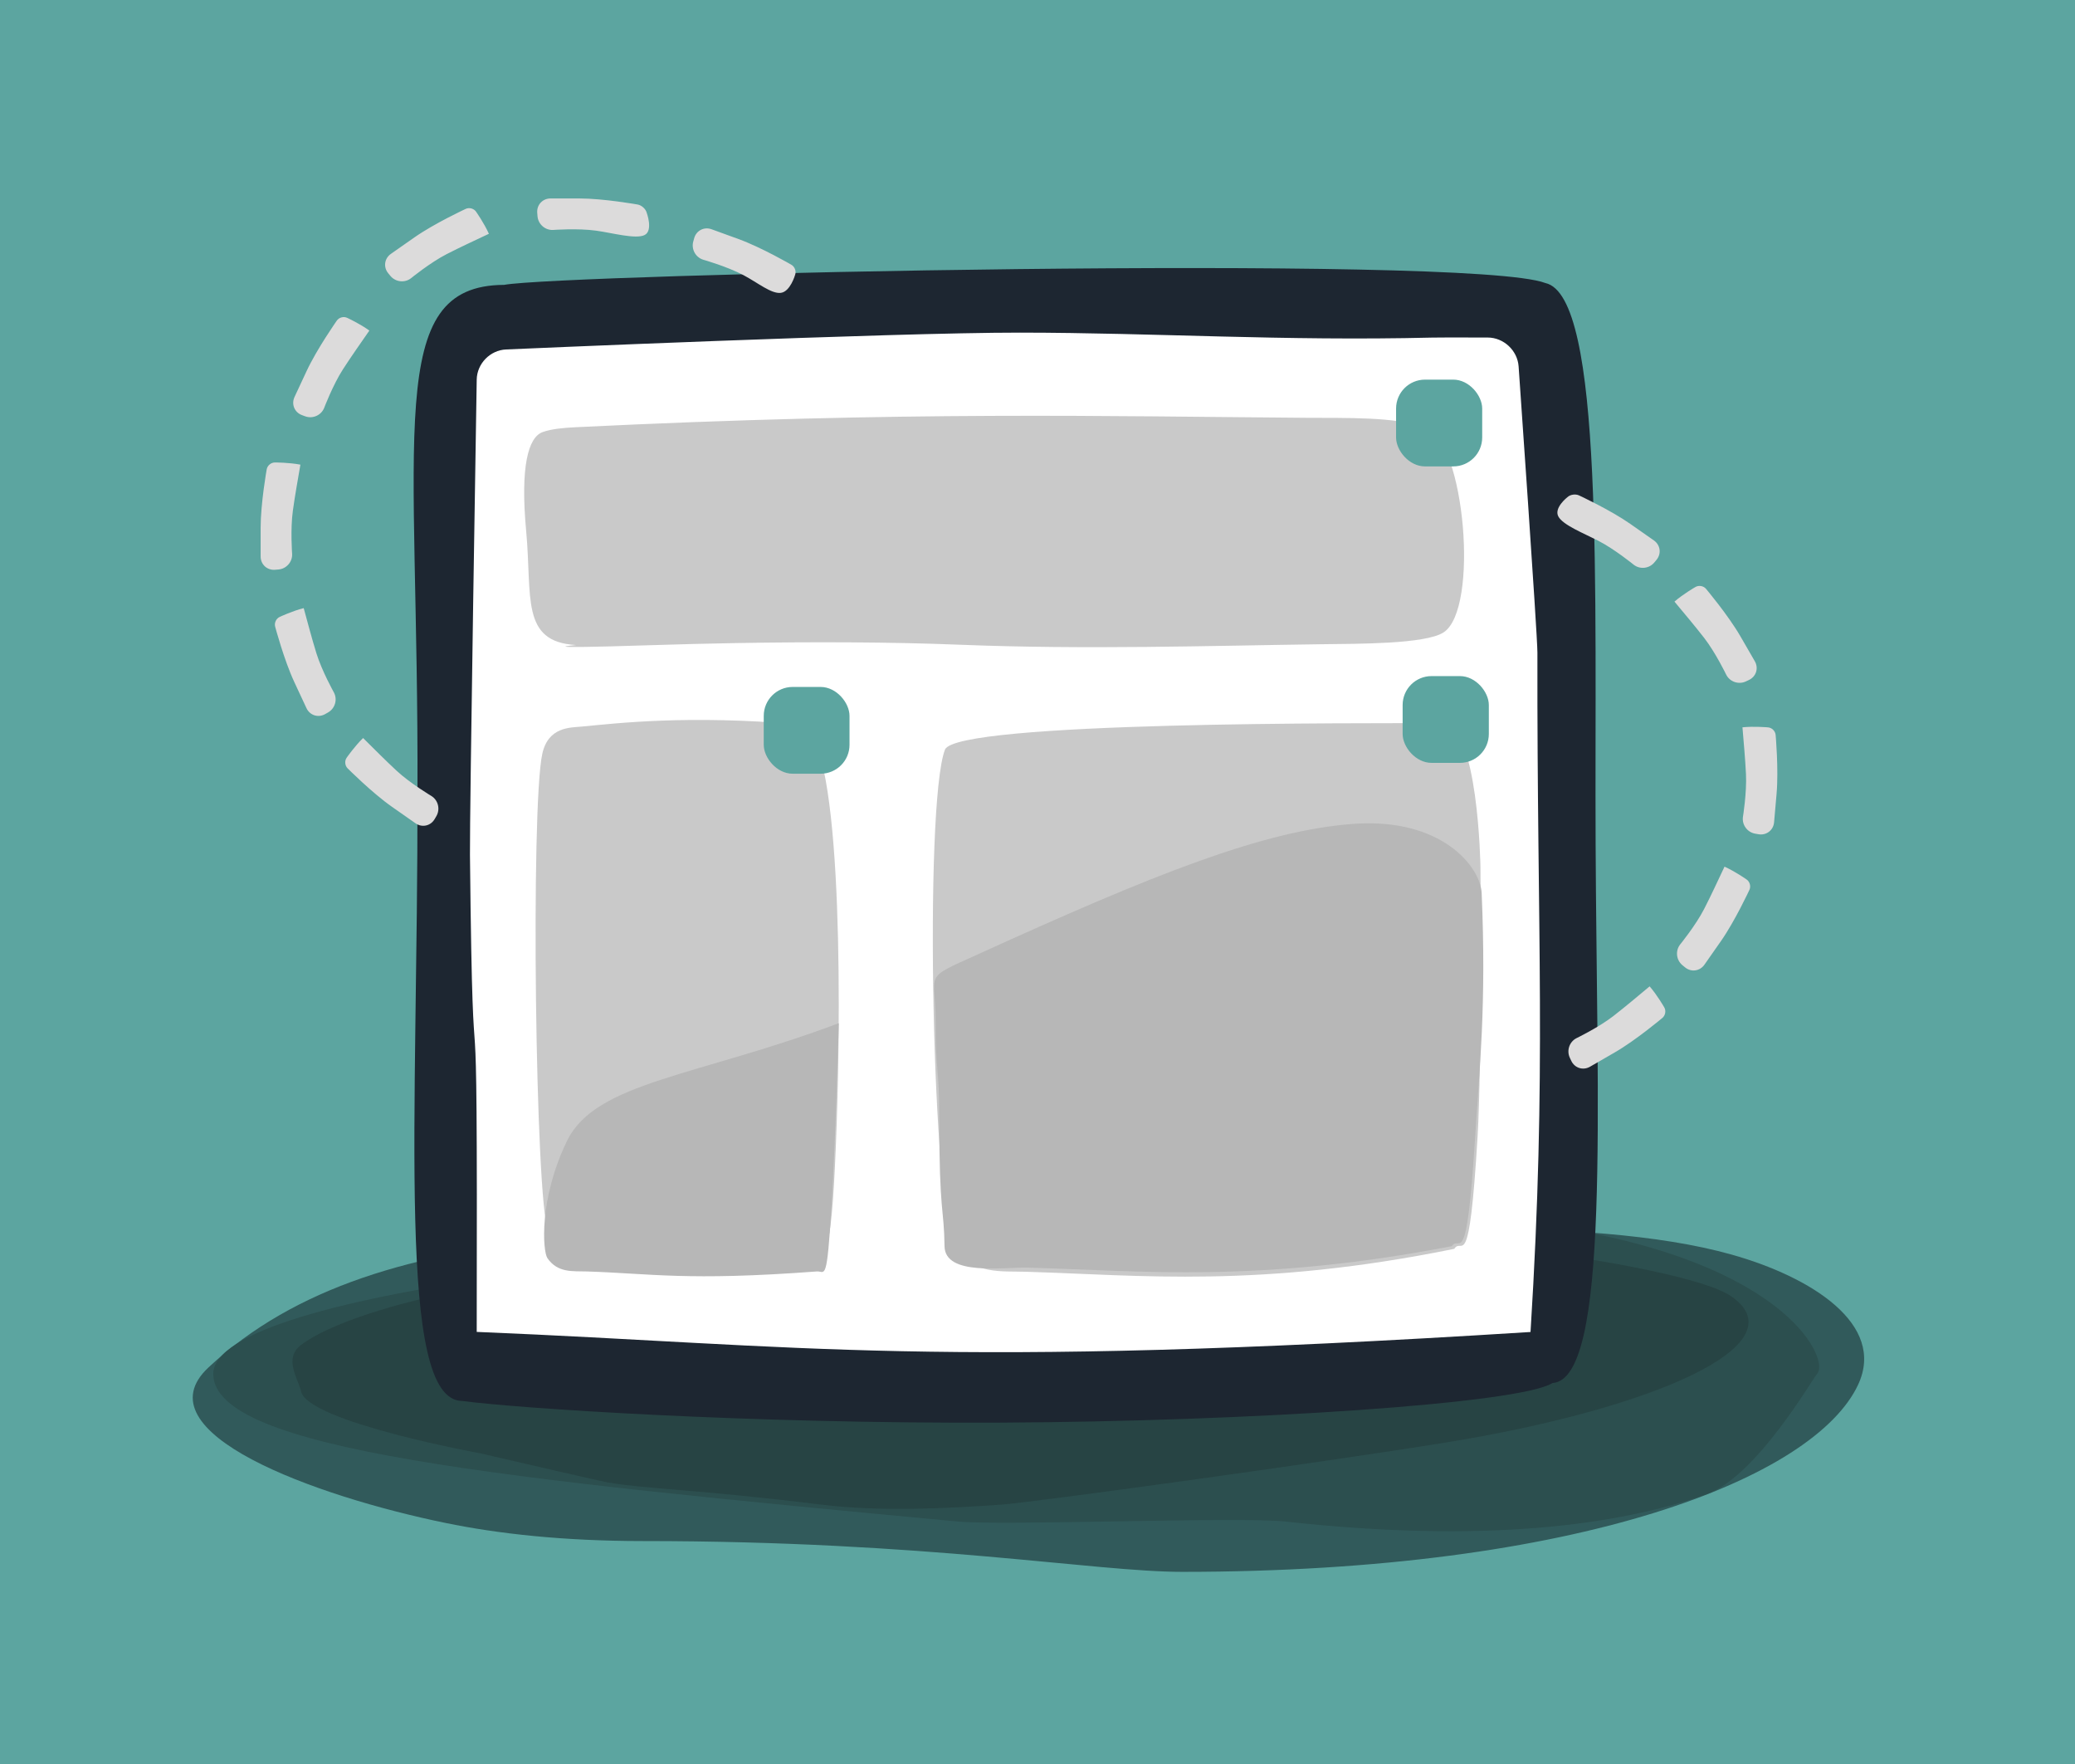 <svg width="574" height="488" viewBox="0 0 574 488" xmlns="http://www.w3.org/2000/svg" xmlns:xlink="http://www.w3.org/1999/xlink">
  <title>(GYM 008) Advanced Rapid Prototyping with Axure</title>
  <desc>Learn how to use the conditional logic features in Axure in order to quickly create an interactive prototype.</desc>
  <g fill="none" fill-rule="evenodd">
    <path fill="#5CA5A0" d="M0 0h574v488H0z"/>
    <path fill="#315A5B" d="M57.662 378.23c-19.217 17.952 29.418 35.57 65.63 43.01 14.334 2.943 32.34 4.998 54.682 4.998 78.78 0 124.705 8.516 149.082 8.516C437.26 434.754 502 408.688 514 383c7.805-16.708-12.944-29.802-35-36-40.146-11.28-107.725-6.423-178.852-6.423-110.202 0-194.497-7.175-242.486 37.653z"/>
    <path fill="#2C4F4F" d="M265 420.84c12.828 1.204 77.93-1.39 90.544 0 54.668 6.032 91.848 1.18 116.562-7.57 13.75-4.87 29.246-31.87 30.54-33.274C506.852 375.436 490 340 395 336s-49.2 6-89.644 6C203.574 342 59 356.78 59 379.996c0 21.09 78.728 28.907 206 40.845z"/>
    <path fill="#274444" d="M133 402l3.227.75c8.325 1.93 30 6.946 31.773 7.25 11.206 1.924 24.136 1.852 59.15 6.158 16.026 1.97 34.432 1.1 49.85 0 8.69-.62 87.31-11.423 122.926-17.175C456.773 389.803 498 372 479 358.603 465.675 349.21 375.08 337 287 337c-61.025 0-167.533 21.604-167.533 21.604S93.924 364.014 83.27 372c-4.948 3.707-.703 9.502 0 12.802C85.07 393.282 133 402 133 402z"/>
    <path fill="#1D2631" d="M441.39 233.16c.32 73.432 4.093 148.4-11.938 149.366-8.94 5.718-84.025 10.624-152.56 10.955-70.373.342-134.31-4-149.048-6-18.254-.093-12.23-77.598-12.36-168.383.38-99.44-9.415-140.157 23.95-140.306 15.376-2.897 267.048-8.556 288.043-.512 16.286 3.54 13.612 85.155 13.914 154.883z"/>
    <path fill="#FFF" d="M425.29 180.443c-.148 79.392 2.635 115.245-1.906 187.967-165.834 10.475-201.076 3.7-291.51-.022.274-125.114-.96-43.536-1.87-131.93-.115-11.16 1.87-131.466 1.87-131.466.073-4.414 3.715-8.147 8.125-8.336 0 0 106.697-4.68 142.18-4.656 37.56.027 72.618 2.374 114.028 1.372 2.006-.05 6.577-.035 12.672-.02 3.185.007 2.66.004 2.66.004 4.415.004 8.242 3.58 8.55 7.986 0 0 5.21 74.284 5.2 79.1z"/>
    <g transform="translate(258 186.23)">
      <path fill="#C9C9C9" d="M3.397 21.12C-2.47 36.543-.078 150.2 6.252 159.07c5.168 7.252 12.648 6.243 19.506 6.45 31.877.954 64.655 4.614 118.53-6.335 2.242-3.563 4.08 8.256 6.445-30.932 1.23-20.37.8-74.724.8-74.724s-.58-39.735-10.598-39.735c-20.864 0-134.547-.536-137.538 7.326z"/>
      <path fill="#B7B7B7" d="M116.126 41.66C91.316 43.55 61.39 55.478 12.768 77.607-3.13 84.842.838 82.132.838 96.682c0 14.55.983 12.07.983 26.188 0 26.844 1.325 24.814 1.46 35.568.104 8.37 16.39 5.75 23.168 5.945 31.51.895 63.913 4.33 117.17-5.945 2.216-3.344 4.034 7.748 6.37-29.028 1.256-19.752 3.22-37.634 1.876-68.64-.306-7.075-10.93-21-35.738-19.11z"/>
      <rect width="23.845" height="24" x="130.006" y=".769" fill="#5CA5A0" rx="8"/>
    </g>
    <g transform="translate(148 190)">
      <path fill="#C9C9C9" d="M2.013 18.498C-1.23 33.238.09 141.88 3.59 150.36c2.857 6.93 6.99 5.967 10.782 6.164 17.62.912 27.713 4.55 63.77 0 2.254-.285 4 1.837 5.308-35.622 1.306-37.458 1.307-109.547-10.372-110.545-30.993-2.65-50.29-.325-60.15.605-3.176.298-9.262.022-10.915 7.536z"/>
      <path fill="#B7B7B7" d="M8.898 125.47c-7.91 16.205-6.74 30.683-5.467 32.522 2.858 4.13 6.992 3.555 10.783 3.673 17.62.543 27.713 2.71 63.77 0 2.254-.17 2.737 3.652 4.074-18.665 1.14-19.04 1.977-50 1.977-50-39.23 14.73-67.227 16.263-75.136 32.47z"/>
      <rect width="23.727" height="24" x="63.273" fill="#5CA5A0" rx="8"/>
    </g>
    <g transform="translate(145 105)">
      <path fill="#C9C9C9" d="M254.287 69.943c9.996-6.342 5.922-53.085-4.864-56.733-8.806-2.982-21.55-2.567-33.234-2.652-54.313-.393-110.16-1.898-201.95 2.605-3.3.162-6.77.468-9.168 1.36C1.128 15.988-1.115 24 .562 42c1.677 18-1.625 30.566 13.8 31.406.296.017-14.874 1.19 20.866.04 7.547-.244 15.46-.445 23.53-.584 20.68-.357 42.406-.31 61.702.46 35.067 1.4 69.788.263 100.175-.137 9.794-.128 28.556-.01 33.652-3.242z"/>
      <rect width="23.822" height="24" x="241.193" fill="#5CA5A0" rx="8"/>
    </g>
    <path fill="#DCDBDB" d="M451.007 144.92c-5.544-3.882-14.183-7.887-14.183-7.887-.99-.474-2.46-.27-3.258.5 0 0-3.753 2.916-2.496 5.3 1.257 2.386 6.995 4.652 11.003 6.705 4.567 2.34 9.866 6.668 9.866 6.668 1.736 1.35 4.284 1.066 5.694-.636l.6-.725c1.41-1.7 1.078-4.11-.725-5.373l-6.503-4.552zm30.451 31.1c-3.384-5.863-9.52-13.144-9.52-13.144-.698-.847-2.028-1.077-2.968-.5 0 0-3.33 1.908-5.768 4.022 2.923 3.526 5.443 6.476 8.208 10.03 3.15 4.05 6.123 10.213 6.123 10.213 1.004 1.957 3.433 2.778 5.43 1.83l.85-.402c1.997-.945 2.715-3.27 1.614-5.176l-3.97-6.873zm9.992 43.5c.59-6.743-.26-16.228-.26-16.228-.086-1.093-1.045-2.045-2.145-2.113 0 0-3.822-.346-7.032-.013.372 4.565.744 8.426.97 12.924.257 5.126-.842 11.88-.842 11.88-.298 2.177 1.22 4.243 3.4 4.613l.928.158c2.177.37 4.098-1.12 4.29-3.314l.692-7.907zm-15.41 40.802c3.883-5.544 7.89-14.183 7.89-14.183.472-.99.118-2.294-.8-2.903 0 0-3.14-2.21-6.085-3.527-1.96 4.14-3.57 7.67-5.622 11.678-2.34 4.567-6.668 9.865-6.668 9.865-1.348 1.737-1.066 4.285.636 5.696l.726.6c1.7 1.408 4.11 1.077 5.373-.726l4.55-6.502zm-29.33 30.748c5.862-3.383 13.143-9.52 13.143-9.52.847-.697 1.077-2.028.5-2.968 0 0-1.91-3.33-4.022-5.768-3.525 2.923-6.475 5.443-10.03 8.208-4.05 3.15-10.212 6.123-10.212 6.123-1.957 1.004-2.777 3.433-1.83 5.43l.402.85c.946 1.997 3.27 2.715 5.176 1.614l6.874-3.97zM204.303 66.122c6.36 2.315 14.596 7.094 14.596 7.094.954.54 1.436 1.827 1.037 2.847 0 0-1.317 4.605-3.937 4.937-2.62.332-6.375-2.805-10.356-4.91-4.536-2.4-11.12-4.258-11.12-4.258-2.1-.65-3.332-2.898-2.746-5.03l.25-.907c.583-2.13 2.748-3.24 4.816-2.487l7.46 2.714zM160.228 54.89c6.768 0 16.142 1.675 16.142 1.675 1.082.18 2.23 1.182 2.52 2.254 0 0 1.844 4.943-.56 6.18-2.405 1.237-8.972-.585-13.433-1.202-5.083-.703-11.906-.196-11.906-.196-2.195.108-4.12-1.585-4.3-3.788l-.076-.938c-.18-2.2 1.475-3.985 3.676-3.985h7.938zM114.63 65.67c5.543-3.883 14.182-7.888 14.182-7.888.99-.474 2.293-.12 2.902.8 0 0 2.21 3.137 3.527 6.083-4.138 1.96-7.67 3.57-11.677 5.622-4.567 2.34-9.865 6.668-9.865 6.668-1.737 1.35-4.285 1.066-5.696-.636l-.6-.726c-1.41-1.7-1.078-4.11.725-5.372l6.502-4.553zm-29.802 36.94c2.86-6.135 8.34-13.923 8.34-13.923.62-.905 1.925-1.25 2.912-.758 0 0 3.483 1.61 6.096 3.504-2.605 3.767-4.858 6.925-7.302 10.708-2.786 4.31-5.21 10.707-5.21 10.707-.83 2.035-3.178 3.065-5.25 2.296l-.883-.327c-2.07-.77-2.987-3.022-2.057-5.017l3.355-7.194zM72.1 145.976c0-6.768 1.674-16.142 1.674-16.142.18-1.082 1.218-1.947 2.32-1.918 0 0 3.838-.01 7.006.6-.768 4.515-1.476 8.33-2.092 12.79-.703 5.084-.197 11.907-.197 11.907.11 2.196-1.584 4.12-3.787 4.3l-.938.077c-2.2.18-3.985-1.475-3.985-3.677v-7.937zm9.323 42.694c-2.86-6.133-5.305-15.337-5.305-15.337-.294-1.056.28-2.278 1.292-2.718 0 0 3.474-1.632 6.604-2.417 1.21 4.417 2.182 8.173 3.51 12.476 1.51 4.904 4.852 10.874 4.852 10.874 1.027 1.945.306 4.405-1.616 5.5l-.817.464c-1.92 1.092-4.235.347-5.166-1.648 0 0-.493-1.06-3.354-7.193zm27.01 34.485c-5.544-3.882-12.262-10.63-12.262-10.63-.783-.768-.895-2.114-.24-3 0 0 2.192-3.15 4.51-5.395 3.258 3.22 5.977 5.986 9.277 9.05 3.76 3.492 9.64 6.99 9.64 6.99 1.862 1.17 2.468 3.662 1.35 5.57l-.475.812c-1.116 1.905-3.494 2.418-5.297 1.156l-6.502-4.553z"/>
  </g>
</svg>
